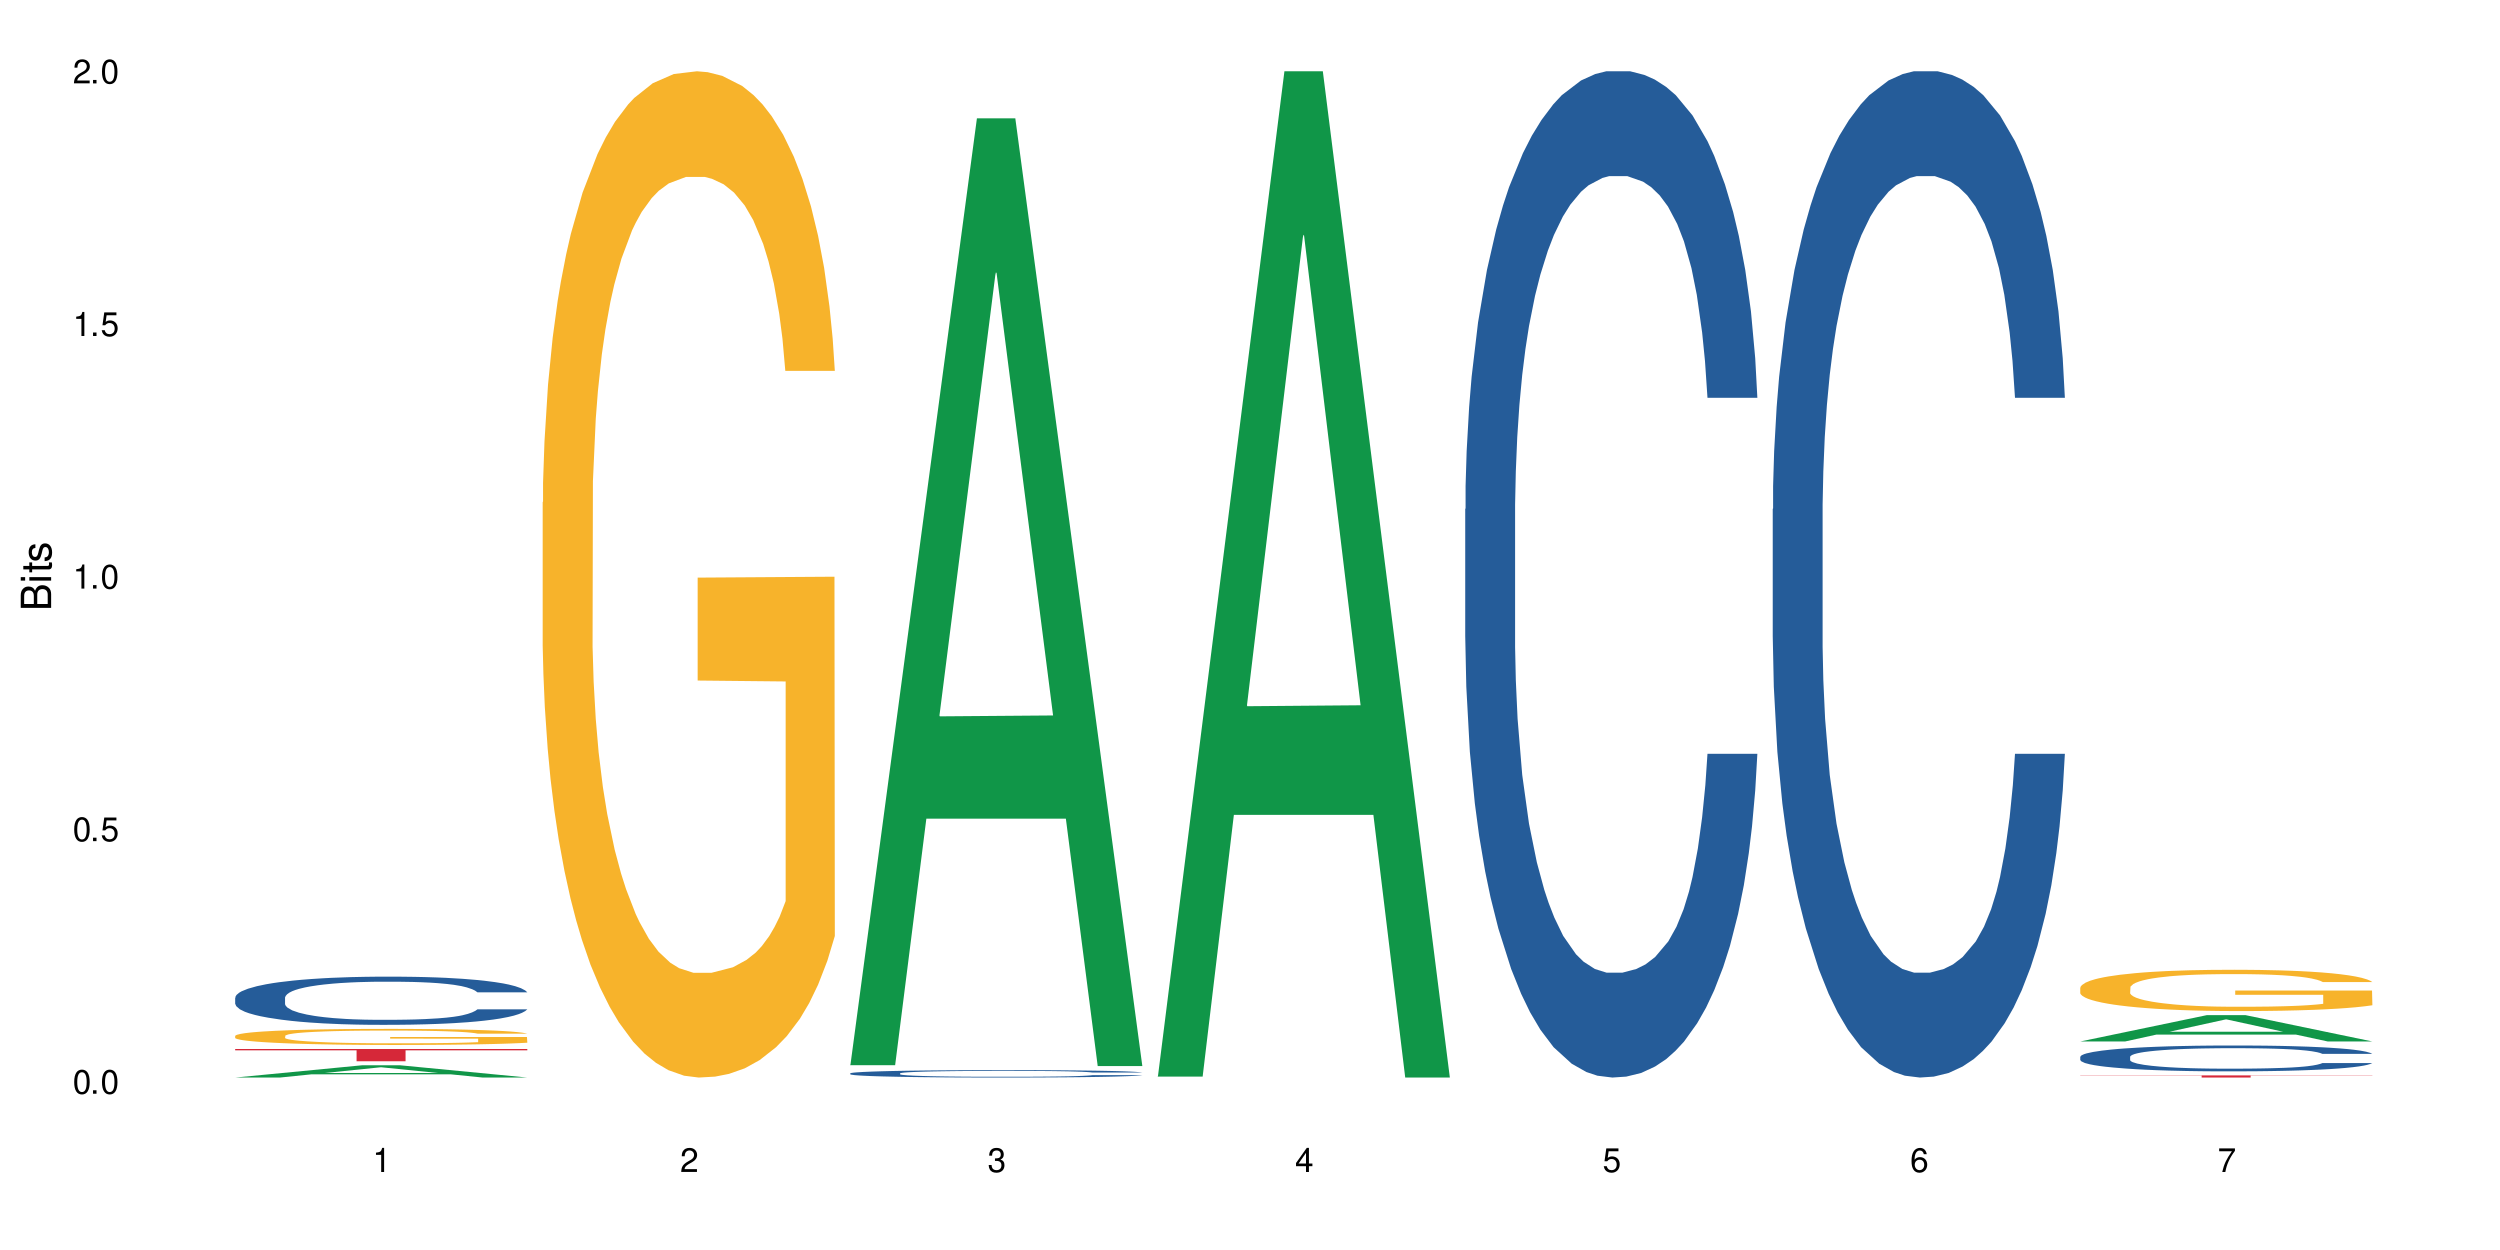 <?xml version="1.0" encoding="UTF-8"?>
<svg xmlns="http://www.w3.org/2000/svg" xmlns:xlink="http://www.w3.org/1999/xlink" width="720" height="360" viewBox="0 0 720 360">
<defs>
<g>
<g id="glyph-0-0">
</g>
<g id="glyph-0-1">
<path d="M 2.641 -6.938 C 2 -6.938 1.422 -6.656 1.078 -6.172 C 0.641 -5.562 0.406 -4.641 0.406 -3.359 C 0.406 -1.016 1.188 0.219 2.641 0.219 C 4.078 0.219 4.859 -1.016 4.859 -3.297 C 4.859 -4.641 4.656 -5.547 4.203 -6.172 C 3.844 -6.656 3.281 -6.938 2.641 -6.938 Z M 2.641 -6.188 C 3.547 -6.188 4 -5.25 4 -3.375 C 4 -1.406 3.562 -0.484 2.625 -0.484 C 1.734 -0.484 1.281 -1.438 1.281 -3.344 C 1.281 -5.25 1.734 -6.188 2.641 -6.188 Z M 2.641 -6.188 "/>
</g>
<g id="glyph-0-2">
<path d="M 1.828 -1 L 0.828 -1 L 0.828 0 L 1.828 0 Z M 1.828 -1 "/>
</g>
<g id="glyph-0-3">
<path d="M 4.562 -6.797 L 1.062 -6.797 L 0.547 -3.094 L 1.328 -3.094 C 1.719 -3.562 2.047 -3.734 2.578 -3.734 C 3.484 -3.734 4.062 -3.109 4.062 -2.094 C 4.062 -1.125 3.484 -0.531 2.578 -0.531 C 1.828 -0.531 1.375 -0.906 1.188 -1.672 L 0.328 -1.672 C 0.453 -1.109 0.547 -0.844 0.75 -0.594 C 1.125 -0.078 1.828 0.219 2.594 0.219 C 3.969 0.219 4.922 -0.781 4.922 -2.219 C 4.922 -3.562 4.031 -4.484 2.719 -4.484 C 2.25 -4.484 1.859 -4.359 1.469 -4.062 L 1.734 -5.969 L 4.562 -5.969 Z M 4.562 -6.797 "/>
</g>
<g id="glyph-0-4">
<path d="M 2.484 -4.938 L 2.484 0 L 3.328 0 L 3.328 -6.938 L 2.766 -6.938 C 2.469 -5.875 2.281 -5.734 0.984 -5.562 L 0.984 -4.938 Z M 2.484 -4.938 "/>
</g>
<g id="glyph-0-5">
<path d="M 4.859 -0.828 L 1.281 -0.828 C 1.359 -1.406 1.672 -1.781 2.5 -2.281 L 3.469 -2.828 C 4.406 -3.344 4.906 -4.062 4.906 -4.906 C 4.906 -5.484 4.672 -6.031 4.266 -6.406 C 3.859 -6.766 3.375 -6.938 2.719 -6.938 C 1.859 -6.938 1.219 -6.625 0.844 -6.031 C 0.609 -5.672 0.5 -5.234 0.484 -4.531 L 1.328 -4.531 C 1.359 -5.016 1.406 -5.281 1.531 -5.516 C 1.75 -5.938 2.188 -6.203 2.703 -6.203 C 3.469 -6.203 4.031 -5.641 4.031 -4.891 C 4.031 -4.344 3.719 -3.859 3.125 -3.516 L 2.234 -3 C 0.812 -2.172 0.406 -1.531 0.328 -0.016 L 4.859 -0.016 Z M 4.859 -0.828 "/>
</g>
<g id="glyph-0-6">
<path d="M 2.125 -3.188 L 2.578 -3.188 C 3.5 -3.188 3.984 -2.766 3.984 -1.922 C 3.984 -1.062 3.469 -0.531 2.594 -0.531 C 1.656 -0.531 1.203 -1 1.156 -2.016 L 0.312 -2.016 C 0.344 -1.453 0.438 -1.094 0.609 -0.781 C 0.953 -0.109 1.625 0.219 2.547 0.219 C 3.953 0.219 4.859 -0.625 4.859 -1.938 C 4.859 -2.828 4.516 -3.297 3.703 -3.594 C 4.344 -3.844 4.656 -4.328 4.656 -5.031 C 4.656 -6.219 3.875 -6.938 2.578 -6.938 C 1.203 -6.938 0.484 -6.172 0.453 -4.703 L 1.297 -4.703 C 1.312 -5.125 1.344 -5.359 1.453 -5.578 C 1.641 -5.969 2.062 -6.203 2.594 -6.203 C 3.344 -6.203 3.797 -5.75 3.797 -5 C 3.797 -4.516 3.609 -4.219 3.25 -4.047 C 3.016 -3.953 2.703 -3.922 2.125 -3.906 Z M 2.125 -3.188 "/>
</g>
<g id="glyph-0-7">
<path d="M 3.141 -1.672 L 3.141 0 L 3.984 0 L 3.984 -1.672 L 4.984 -1.672 L 4.984 -2.438 L 3.984 -2.438 L 3.984 -6.938 L 3.359 -6.938 L 0.266 -2.578 L 0.266 -1.672 Z M 3.141 -2.438 L 1 -2.438 L 3.141 -5.5 Z M 3.141 -2.438 "/>
</g>
<g id="glyph-0-8">
<path d="M 4.781 -5.125 C 4.609 -6.266 3.891 -6.938 2.844 -6.938 C 2.094 -6.938 1.422 -6.578 1.031 -5.953 C 0.594 -5.266 0.406 -4.422 0.406 -3.172 C 0.406 -2 0.578 -1.25 0.984 -0.641 C 1.359 -0.078 1.953 0.219 2.703 0.219 C 3.984 0.219 4.922 -0.75 4.922 -2.094 C 4.922 -3.375 4.062 -4.281 2.844 -4.281 C 2.172 -4.281 1.641 -4.031 1.281 -3.516 C 1.281 -5.234 1.828 -6.188 2.797 -6.188 C 3.391 -6.188 3.797 -5.797 3.938 -5.125 Z M 2.734 -3.531 C 3.547 -3.531 4.062 -2.953 4.062 -2.031 C 4.062 -1.156 3.484 -0.531 2.703 -0.531 C 1.922 -0.531 1.328 -1.188 1.328 -2.078 C 1.328 -2.938 1.906 -3.531 2.734 -3.531 Z M 2.734 -3.531 "/>
</g>
<g id="glyph-0-9">
<path d="M 4.984 -6.797 L 0.438 -6.797 L 0.438 -5.969 L 4.109 -5.969 C 2.5 -3.656 1.828 -2.234 1.328 0 L 2.219 0 C 2.594 -2.172 3.453 -4.047 4.984 -6.094 Z M 4.984 -6.797 "/>
</g>
<g id="glyph-1-0">
</g>
<g id="glyph-1-1">
<path d="M 0 -0.953 L 0 -4.891 C 0 -5.719 -0.234 -6.344 -0.734 -6.797 C -1.188 -7.234 -1.812 -7.469 -2.5 -7.469 C -3.547 -7.469 -4.188 -7 -4.625 -5.875 C -4.984 -6.688 -5.625 -7.094 -6.531 -7.094 C -7.172 -7.094 -7.734 -6.859 -8.141 -6.391 C -8.562 -5.922 -8.75 -5.344 -8.75 -4.5 L -8.75 -0.953 Z M -4.984 -2.062 L -7.766 -2.062 L -7.766 -4.219 C -7.766 -4.844 -7.688 -5.203 -7.453 -5.5 C -7.219 -5.812 -6.859 -5.969 -6.375 -5.969 C -5.891 -5.969 -5.531 -5.812 -5.297 -5.5 C -5.062 -5.203 -4.984 -4.844 -4.984 -4.219 Z M -0.984 -2.062 L -4 -2.062 L -4 -4.781 C -4 -5.766 -3.438 -6.359 -2.484 -6.359 C -1.547 -6.359 -0.984 -5.766 -0.984 -4.781 Z M -0.984 -2.062 "/>
</g>
<g id="glyph-1-2">
<path d="M -6.281 -1.797 L -6.281 -0.797 L 0 -0.797 L 0 -1.797 Z M -8.75 -1.797 L -8.75 -0.797 L -7.484 -0.797 L -7.484 -1.797 Z M -8.75 -1.797 "/>
</g>
<g id="glyph-1-3">
<path d="M -6.281 -3.047 L -6.281 -2.016 L -8.016 -2.016 L -8.016 -1.016 L -6.281 -1.016 L -6.281 -0.172 L -5.469 -0.172 L -5.469 -1.016 L -0.719 -1.016 C -0.078 -1.016 0.281 -1.453 0.281 -2.234 C 0.281 -2.5 0.25 -2.719 0.188 -3.047 L -0.641 -3.047 C -0.609 -2.906 -0.594 -2.766 -0.594 -2.562 C -0.594 -2.141 -0.719 -2.016 -1.156 -2.016 L -5.469 -2.016 L -5.469 -3.047 Z M -6.281 -3.047 "/>
</g>
<g id="glyph-1-4">
<path d="M -4.531 -5.25 C -5.766 -5.25 -6.469 -4.422 -6.469 -2.969 C -6.469 -1.516 -5.719 -0.562 -4.547 -0.562 C -3.562 -0.562 -3.094 -1.062 -2.734 -2.562 L -2.516 -3.484 C -2.344 -4.188 -2.094 -4.469 -1.641 -4.469 C -1.047 -4.469 -0.641 -3.875 -0.641 -3 C -0.641 -2.453 -0.797 -2 -1.062 -1.75 C -1.25 -1.594 -1.422 -1.531 -1.875 -1.469 L -1.875 -0.406 C -0.422 -0.453 0.281 -1.266 0.281 -2.922 C 0.281 -4.5 -0.5 -5.516 -1.719 -5.516 C -2.656 -5.516 -3.172 -4.984 -3.469 -3.734 L -3.703 -2.766 C -3.891 -1.953 -4.156 -1.609 -4.594 -1.609 C -5.188 -1.609 -5.547 -2.125 -5.547 -2.938 C -5.547 -3.75 -5.203 -4.172 -4.531 -4.203 Z M -4.531 -5.25 "/>
</g>
</g>
</defs>
<rect x="-72" y="-36" width="864" height="432" fill="rgb(100%, 100%, 100%)" fill-opacity="1"/>
<path fill-rule="nonzero" fill="rgb(6.275%, 58.824%, 28.235%)" fill-opacity="1" d="M 67.73 310.328 L 67.82 310.324 L 104.227 306.805 L 115.281 306.805 L 151.867 310.332 L 139.012 310.332 L 129.844 309.41 L 89.664 309.41 L 80.676 310.328 L 67.73 310.328 L 93.527 309.031 L 126.156 309.027 L 109.887 307.383 L 109.707 307.379 L 109.527 307.387 L 93.438 309.027 L 93.527 309.031 Z M 67.73 310.328 "/>
<path fill-rule="nonzero" fill="rgb(14.51%, 36.078%, 60%)" fill-opacity="1" d="M 67.73 287.32 L 67.832 287.309 L 67.832 287.004 L 68.141 286.523 L 68.859 285.914 L 69.578 285.496 L 71.426 284.746 L 73.988 284.023 L 76.656 283.465 L 78.605 283.137 L 80.352 282.883 L 84.352 282.414 L 86.918 282.172 L 89.688 281.957 L 93.074 281.742 L 95.535 281.613 L 101.078 281.41 L 105.18 281.324 L 108.363 281.285 L 115.238 281.285 L 119.34 281.336 L 122.316 281.398 L 125.598 281.5 L 128.371 281.613 L 133.191 281.895 L 137.5 282.246 L 139.449 282.449 L 142.527 282.844 L 144.891 283.223 L 146.531 283.555 L 148.379 284.023 L 150.02 284.594 L 151.25 285.242 L 151.867 285.785 L 137.5 285.785 L 136.785 285.277 L 135.961 284.887 L 134.422 284.367 L 132.883 283.996 L 130.73 283.629 L 128.781 283.391 L 126.113 283.148 L 123.754 282.996 L 121.289 282.883 L 118.93 282.805 L 114.414 282.73 L 109.184 282.73 L 107.234 282.754 L 103.23 282.855 L 101.078 282.945 L 98 283.121 L 95.844 283.289 L 93.281 283.543 L 91.535 283.758 L 89.379 284.086 L 87.84 284.379 L 86.098 284.797 L 85.07 285.113 L 84.148 285.469 L 83.328 285.887 L 82.711 286.332 L 82.301 286.801 L 82.094 287.258 L 82.094 289.223 L 82.301 289.68 L 82.812 290.211 L 84.148 290.984 L 86.098 291.656 L 88.355 292.191 L 90.508 292.57 L 91.742 292.746 L 93.383 292.949 L 95.945 293.203 L 99.641 293.457 L 101.797 293.559 L 105.078 293.66 L 108.465 293.711 L 112.98 293.711 L 116.98 293.66 L 119.648 293.598 L 122.418 293.496 L 126.215 293.281 L 128.574 293.078 L 130.629 292.836 L 132.168 292.598 L 133.191 292.395 L 134.73 292 L 135.961 291.57 L 136.887 291.125 L 137.5 290.695 L 151.867 290.695 L 151.25 291.199 L 150.328 291.695 L 149.402 292.062 L 147.969 292.508 L 146.324 292.898 L 143.965 293.344 L 142.016 293.637 L 139.449 293.953 L 137.09 294.195 L 134.527 294.41 L 130.73 294.664 L 128.266 294.789 L 125.598 294.902 L 122.418 295.004 L 118.418 295.094 L 114.109 295.145 L 110.105 295.156 L 105.797 295.133 L 102.617 295.082 L 98.41 294.969 L 93.176 294.738 L 89.379 294.496 L 86.406 294.258 L 83.84 294.004 L 80.969 293.66 L 77.273 293.102 L 75.016 292.672 L 73.477 292.316 L 71.734 291.824 L 70.5 291.379 L 69.066 290.668 L 68.039 289.77 L 67.73 289.07 Z M 67.73 287.32 "/>
<path fill-rule="nonzero" fill="rgb(96.863%, 70.196%, 16.863%)" fill-opacity="1" d="M 67.73 298.305 L 67.832 298.301 L 67.832 298.215 L 68.242 298.023 L 69.27 297.762 L 70.605 297.547 L 72.039 297.379 L 72.965 297.289 L 74.504 297.164 L 75.836 297.07 L 79.223 296.879 L 83.531 296.703 L 85.891 296.625 L 88.559 296.555 L 92.355 296.473 L 94.102 296.445 L 99.438 296.375 L 105.488 296.332 L 112.16 296.32 L 115.238 296.324 L 119.441 296.344 L 125.188 296.391 L 128.473 296.43 L 131.039 296.473 L 133.707 296.527 L 136.988 296.613 L 140.066 296.715 L 142.527 296.816 L 144.992 296.941 L 147.043 297.078 L 148.789 297.227 L 150.328 297.402 L 151.25 297.551 L 151.867 297.699 L 137.605 297.699 L 136.785 297.551 L 135.859 297.438 L 134.32 297.297 L 132.781 297.195 L 131.242 297.117 L 128.371 297.008 L 125.906 296.938 L 122.828 296.879 L 119.855 296.84 L 116.469 296.816 L 114.414 296.809 L 108.977 296.809 L 104.055 296.836 L 101.18 296.871 L 99.129 296.906 L 96.254 296.969 L 94.512 297.02 L 93.484 297.055 L 90.406 297.184 L 88.355 297.301 L 87.227 297.383 L 85.789 297.508 L 84.762 297.625 L 83.633 297.793 L 83.02 297.918 L 82.199 298.207 L 82.094 298.969 L 82.402 299.129 L 83.02 299.301 L 83.84 299.453 L 85.07 299.617 L 86.301 299.738 L 88.457 299.902 L 90.305 300.012 L 91.742 300.086 L 94.512 300.199 L 95.641 300.238 L 98.309 300.312 L 101.078 300.371 L 104.465 300.422 L 107.027 300.449 L 111.133 300.469 L 116.363 300.469 L 122.52 300.445 L 126.422 300.41 L 129.09 300.375 L 130.832 300.348 L 132.988 300.301 L 134.527 300.258 L 135.961 300.211 L 137.707 300.141 L 137.707 299.129 L 112.363 299.125 L 112.363 298.652 L 151.762 298.648 L 151.867 300.301 L 149.711 300.414 L 147.043 300.523 L 144.48 300.609 L 141.812 300.68 L 138.016 300.762 L 134.938 300.812 L 130.215 300.871 L 125.906 300.91 L 121.395 300.934 L 117.391 300.949 L 112.672 300.953 L 108.465 300.941 L 103.949 300.918 L 100.359 300.883 L 97.074 300.84 L 93.793 300.785 L 89.688 300.699 L 87.02 300.625 L 84.25 300.539 L 81.48 300.43 L 79.016 300.316 L 77.375 300.227 L 75.734 300.129 L 73.988 300 L 72.348 299.855 L 71.117 299.727 L 69.988 299.578 L 69.168 299.438 L 68.348 299.246 L 67.938 299.094 L 67.73 298.965 Z M 67.73 298.305 "/>
<path fill-rule="nonzero" fill="rgb(83.922%, 15.686%, 22.353%)" fill-opacity="1" d="M 67.73 302.117 L 151.867 302.117 L 151.867 302.492 L 116.801 302.496 L 116.801 305.641 L 102.695 305.641 L 102.695 302.5 L 102.488 302.492 L 67.73 302.492 Z M 67.73 302.117 "/>
<path fill-rule="nonzero" fill="rgb(96.863%, 70.196%, 16.863%)" fill-opacity="1" d="M 156.293 144.652 L 156.398 144.387 L 156.398 139.094 L 156.809 127.184 L 157.832 110.777 L 159.168 97.277 L 160.605 86.691 L 161.527 81.133 L 163.066 73.195 L 164.398 67.371 L 167.785 55.461 L 172.094 44.348 L 174.457 39.582 L 177.121 35.082 L 180.918 30.055 L 182.664 28.203 L 188 23.965 L 194.051 21.32 L 200.723 20.527 L 203.801 20.789 L 208.008 21.848 L 213.754 24.762 L 217.035 27.406 L 219.602 30.055 L 222.27 33.496 L 225.551 38.789 L 228.629 45.141 L 231.094 51.492 L 233.555 59.43 L 235.605 67.902 L 237.352 77.164 L 238.891 88.281 L 239.812 97.543 L 240.43 106.805 L 226.168 106.805 L 225.348 97.543 L 224.422 90.398 L 222.883 81.664 L 221.344 75.312 L 219.805 70.281 L 216.934 63.402 L 214.473 59.168 L 211.395 55.461 L 208.418 53.078 L 205.031 51.492 L 202.98 50.961 L 197.543 50.961 L 192.617 52.816 L 189.742 54.934 L 187.691 57.051 L 184.816 61.02 L 183.074 64.195 L 182.047 66.312 L 178.969 74.516 L 176.918 81.93 L 175.789 86.957 L 174.352 94.898 L 173.328 102.043 L 172.199 112.629 L 171.582 120.57 L 170.762 138.566 L 170.66 186.207 L 170.965 196.262 L 171.582 207.113 L 172.402 216.641 L 173.633 226.699 L 174.867 234.375 L 177.02 244.695 L 178.867 251.578 L 180.305 256.078 L 183.074 263.223 L 184.203 265.605 L 186.871 270.367 L 189.641 274.074 L 193.027 277.25 L 195.59 278.836 L 199.695 280.16 L 204.93 280.16 L 211.086 278.574 L 214.984 276.457 L 217.652 274.34 L 219.395 272.484 L 221.551 269.574 L 223.09 266.926 L 224.527 264.016 L 226.27 259.516 L 226.27 196.262 L 200.926 195.996 L 200.926 166.355 L 240.328 166.09 L 240.43 269.574 L 238.273 276.719 L 235.605 283.602 L 233.043 288.895 L 230.375 293.395 L 226.578 298.422 L 223.5 301.598 L 218.781 305.305 L 214.473 307.688 L 209.957 309.273 L 205.953 310.066 L 201.234 310.332 L 197.027 309.805 L 192.512 308.215 L 188.922 306.098 L 185.641 303.453 L 182.355 300.012 L 178.25 294.453 L 175.582 289.953 L 172.812 284.395 L 170.043 277.777 L 167.582 270.633 L 165.938 265.074 L 164.297 258.723 L 162.555 250.781 L 160.91 241.785 L 159.68 233.578 L 158.551 224.316 L 157.73 215.582 L 156.91 203.672 L 156.5 194.145 L 156.293 185.941 Z M 156.293 144.652 "/>
<path fill-rule="nonzero" fill="rgb(6.275%, 58.824%, 28.235%)" fill-opacity="1" d="M 244.859 306.773 L 244.949 306.516 L 281.352 34.082 L 292.41 34.082 L 328.992 307.031 L 316.141 307.031 L 306.969 235.781 L 266.789 235.781 L 257.801 306.773 L 244.859 306.773 L 270.656 206.309 L 303.285 206.051 L 287.016 78.676 L 286.836 78.418 L 286.656 79.188 L 270.566 206.051 L 270.656 206.309 Z M 244.859 306.773 "/>
<path fill-rule="nonzero" fill="rgb(14.51%, 36.078%, 60%)" fill-opacity="1" d="M 244.859 309.125 L 244.961 309.121 L 244.961 309.074 L 245.27 309 L 245.988 308.906 L 246.703 308.844 L 248.551 308.727 L 251.117 308.617 L 253.785 308.531 L 255.734 308.48 L 257.477 308.441 L 261.48 308.367 L 264.043 308.332 L 266.816 308.297 L 270.199 308.266 L 272.664 308.246 L 278.203 308.215 L 282.309 308.199 L 285.488 308.195 L 292.363 308.195 L 296.469 308.203 L 299.441 308.211 L 302.727 308.227 L 305.496 308.246 L 310.32 308.289 L 314.629 308.344 L 316.578 308.375 L 319.656 308.434 L 322.016 308.492 L 323.656 308.543 L 325.504 308.617 L 327.145 308.703 L 328.379 308.805 L 328.992 308.887 L 314.629 308.887 L 313.91 308.809 L 313.09 308.75 L 311.551 308.668 L 310.012 308.613 L 307.855 308.555 L 305.906 308.52 L 303.238 308.48 L 300.879 308.457 L 298.418 308.441 L 296.059 308.43 L 291.543 308.418 L 286.309 308.418 L 284.359 308.422 L 280.359 308.438 L 278.203 308.449 L 275.125 308.477 L 272.973 308.504 L 270.406 308.543 L 268.66 308.574 L 266.508 308.625 L 264.969 308.672 L 263.223 308.734 L 262.199 308.785 L 261.273 308.84 L 260.453 308.902 L 259.84 308.973 L 259.426 309.043 L 259.223 309.113 L 259.223 309.418 L 259.426 309.488 L 259.941 309.57 L 261.273 309.688 L 263.223 309.793 L 265.48 309.875 L 267.637 309.934 L 268.867 309.961 L 270.508 309.992 L 273.074 310.031 L 276.77 310.07 L 278.922 310.086 L 282.207 310.102 L 285.59 310.109 L 290.105 310.109 L 294.109 310.102 L 296.773 310.094 L 299.547 310.078 L 303.344 310.043 L 305.703 310.012 L 307.754 309.977 L 309.293 309.938 L 310.32 309.906 L 311.859 309.844 L 313.09 309.777 L 314.012 309.711 L 314.629 309.645 L 328.992 309.645 L 328.379 309.723 L 327.453 309.797 L 326.531 309.855 L 325.094 309.926 L 323.453 309.984 L 321.094 310.055 L 319.145 310.098 L 316.578 310.148 L 314.219 310.184 L 311.652 310.219 L 307.855 310.258 L 305.395 310.277 L 302.727 310.293 L 299.547 310.309 L 295.543 310.324 L 291.234 310.332 L 287.234 310.332 L 282.926 310.328 L 279.742 310.32 L 275.535 310.305 L 270.305 310.27 L 266.508 310.23 L 263.531 310.195 L 260.965 310.156 L 258.094 310.102 L 254.398 310.016 L 252.145 309.949 L 250.605 309.895 L 248.859 309.816 L 247.629 309.75 L 246.191 309.641 L 245.164 309.5 L 244.859 309.395 Z M 244.859 309.125 "/>
<path fill-rule="nonzero" fill="rgb(6.275%, 58.824%, 28.235%)" fill-opacity="1" d="M 333.422 310.059 L 333.512 309.789 L 369.914 20.527 L 380.973 20.527 L 417.555 310.332 L 404.703 310.332 L 395.535 234.684 L 355.355 234.684 L 346.363 310.059 L 333.422 310.059 L 359.219 203.391 L 391.848 203.117 L 375.578 67.875 L 375.398 67.602 L 375.219 68.418 L 359.129 203.117 L 359.219 203.391 Z M 333.422 310.059 "/>
<path fill-rule="nonzero" fill="rgb(14.51%, 36.078%, 60%)" fill-opacity="1" d="M 421.984 146.621 L 422.086 146.355 L 422.086 140 L 422.395 129.934 L 423.113 117.215 L 423.832 108.477 L 425.68 92.844 L 428.242 77.746 L 430.91 66.09 L 432.859 59.203 L 434.605 53.902 L 438.605 44.102 L 441.172 39.07 L 443.941 34.566 L 447.328 30.062 L 449.789 27.414 L 455.332 23.176 L 459.434 21.32 L 462.617 20.527 L 469.488 20.527 L 473.594 21.586 L 476.57 22.91 L 479.852 25.031 L 482.625 27.414 L 487.445 33.242 L 491.754 40.66 L 493.703 44.898 L 496.781 53.109 L 499.145 61.055 L 500.785 67.945 L 502.633 77.746 L 504.273 89.668 L 505.504 103.176 L 506.121 114.566 L 491.754 114.566 L 491.035 103.973 L 490.215 95.758 L 488.676 84.898 L 487.137 77.215 L 484.984 69.535 L 483.035 64.5 L 480.367 59.469 L 478.008 56.289 L 475.543 53.902 L 473.184 52.316 L 468.668 50.727 L 463.438 50.727 L 461.488 51.254 L 457.484 53.375 L 455.332 55.23 L 452.254 58.938 L 450.098 62.383 L 447.531 67.68 L 445.789 72.184 L 443.633 79.07 L 442.094 85.164 L 440.352 93.906 L 439.324 100.527 L 438.402 107.945 L 437.582 116.688 L 436.965 125.957 L 436.555 135.762 L 436.348 145.297 L 436.348 186.355 L 436.555 195.895 L 437.066 207.02 L 438.402 223.18 L 440.352 237.219 L 442.609 248.344 L 444.762 256.293 L 445.992 260 L 447.637 264.238 L 450.199 269.535 L 453.895 274.836 L 456.051 276.953 L 459.332 279.074 L 462.719 280.133 L 467.234 280.133 L 471.234 279.074 L 473.902 277.75 L 476.672 275.629 L 480.469 271.125 L 482.828 266.887 L 484.879 261.855 L 486.418 256.82 L 487.445 252.582 L 488.984 244.371 L 490.215 235.363 L 491.141 226.094 L 491.754 217.086 L 506.121 217.086 L 505.504 227.684 L 504.582 238.012 L 503.656 245.695 L 502.223 254.969 L 500.578 263.18 L 498.219 272.449 L 496.27 278.543 L 493.703 285.168 L 491.344 290.199 L 488.781 294.703 L 484.984 300 L 482.52 302.648 L 479.852 305.035 L 476.672 307.152 L 472.672 309.008 L 468.363 310.066 L 464.359 310.332 L 460.051 309.801 L 456.871 308.742 L 452.664 306.359 L 447.43 301.59 L 443.633 296.559 L 440.66 291.523 L 438.094 286.227 L 435.219 279.074 L 431.527 267.418 L 429.27 258.41 L 427.73 250.992 L 425.984 240.664 L 424.754 231.391 L 423.32 216.555 L 422.293 197.746 L 421.984 183.18 Z M 421.984 146.621 "/>
<path fill-rule="nonzero" fill="rgb(14.51%, 36.078%, 60%)" fill-opacity="1" d="M 510.547 146.621 L 510.652 146.355 L 510.652 140 L 510.957 129.934 L 511.676 117.215 L 512.395 108.477 L 514.242 92.844 L 516.809 77.746 L 519.473 66.09 L 521.426 59.203 L 523.168 53.902 L 527.168 44.102 L 529.734 39.07 L 532.504 34.566 L 535.891 30.062 L 538.355 27.414 L 543.895 23.176 L 548 21.32 L 551.18 20.527 L 558.055 20.527 L 562.156 21.586 L 565.133 22.91 L 568.418 25.031 L 571.188 27.414 L 576.008 33.242 L 580.32 40.66 L 582.27 44.898 L 585.348 53.109 L 587.707 61.055 L 589.348 67.945 L 591.195 77.746 L 592.836 89.668 L 594.066 103.176 L 594.684 114.566 L 580.32 114.566 L 579.602 103.973 L 578.781 95.758 L 577.242 84.898 L 575.703 77.215 L 573.547 69.535 L 571.598 64.5 L 568.93 59.469 L 566.57 56.289 L 564.105 53.902 L 561.746 52.316 L 557.234 50.727 L 552 50.727 L 550.051 51.254 L 546.051 53.375 L 543.895 55.23 L 540.816 58.938 L 538.66 62.383 L 536.098 67.68 L 534.352 72.184 L 532.199 79.07 L 530.66 85.164 L 528.914 93.906 L 527.887 100.527 L 526.965 107.945 L 526.145 116.688 L 525.527 125.957 L 525.117 135.762 L 524.914 145.297 L 524.914 186.355 L 525.117 195.895 L 525.629 207.02 L 526.965 223.18 L 528.914 237.219 L 531.172 248.344 L 533.324 256.293 L 534.559 260 L 536.199 264.238 L 538.766 269.535 L 542.457 274.836 L 544.613 276.953 L 547.895 279.074 L 551.281 280.133 L 555.797 280.133 L 559.797 279.074 L 562.465 277.75 L 565.234 275.629 L 569.031 271.125 L 571.391 266.887 L 573.445 261.855 L 574.984 256.82 L 576.008 252.582 L 577.547 244.371 L 578.781 235.363 L 579.703 226.094 L 580.32 217.086 L 594.684 217.086 L 594.066 227.684 L 593.145 238.012 L 592.223 245.695 L 590.785 254.969 L 589.145 263.18 L 586.781 272.449 L 584.832 278.543 L 582.27 285.168 L 579.91 290.199 L 577.344 294.703 L 573.547 300 L 571.086 302.648 L 568.418 305.035 L 565.234 307.152 L 561.234 309.008 L 556.926 310.066 L 552.922 310.332 L 548.613 309.801 L 545.434 308.742 L 541.227 306.359 L 535.992 301.59 L 532.199 296.559 L 529.223 291.523 L 526.656 286.227 L 523.785 279.074 L 520.09 267.418 L 517.832 258.41 L 516.293 250.992 L 514.551 240.664 L 513.316 231.391 L 511.883 216.555 L 510.855 197.746 L 510.547 183.18 Z M 510.547 146.621 "/>
<path fill-rule="nonzero" fill="rgb(6.275%, 58.824%, 28.235%)" fill-opacity="1" d="M 599.113 299.938 L 599.203 299.93 L 635.605 292.352 L 646.664 292.352 L 683.246 299.945 L 670.395 299.945 L 661.223 297.965 L 621.043 297.965 L 612.055 299.938 L 599.113 299.938 L 624.91 297.145 L 657.539 297.137 L 641.27 293.594 L 641.09 293.586 L 640.91 293.609 L 624.82 297.137 L 624.91 297.145 Z M 599.113 299.938 "/>
<path fill-rule="nonzero" fill="rgb(14.51%, 36.078%, 60%)" fill-opacity="1" d="M 599.113 304.348 L 599.215 304.34 L 599.215 304.176 L 599.523 303.918 L 600.238 303.594 L 600.957 303.367 L 602.805 302.965 L 605.371 302.578 L 608.039 302.277 L 609.988 302.102 L 611.73 301.965 L 615.734 301.715 L 618.297 301.586 L 621.07 301.469 L 624.453 301.352 L 626.918 301.285 L 632.457 301.176 L 636.562 301.129 L 639.742 301.109 L 646.617 301.109 L 650.723 301.137 L 653.695 301.168 L 656.98 301.223 L 659.75 301.285 L 664.574 301.434 L 668.883 301.625 L 670.832 301.734 L 673.91 301.945 L 676.27 302.148 L 677.91 302.328 L 679.758 302.578 L 681.398 302.883 L 682.633 303.23 L 683.246 303.523 L 668.883 303.523 L 668.164 303.25 L 667.344 303.039 L 665.805 302.762 L 664.266 302.566 L 662.109 302.367 L 660.16 302.238 L 657.492 302.109 L 655.133 302.027 L 652.672 301.965 L 650.312 301.926 L 645.797 301.883 L 640.562 301.883 L 638.613 301.898 L 634.613 301.953 L 632.457 302 L 629.379 302.094 L 627.227 302.184 L 624.66 302.32 L 622.914 302.434 L 620.762 302.613 L 619.223 302.77 L 617.477 302.992 L 616.453 303.164 L 615.527 303.355 L 614.707 303.578 L 614.09 303.816 L 613.68 304.066 L 613.477 304.312 L 613.477 305.367 L 613.68 305.613 L 614.195 305.898 L 615.527 306.312 L 617.477 306.676 L 619.734 306.961 L 621.891 307.164 L 623.121 307.258 L 624.762 307.367 L 627.328 307.504 L 631.02 307.641 L 633.176 307.695 L 636.461 307.75 L 639.844 307.777 L 644.359 307.777 L 648.359 307.75 L 651.027 307.715 L 653.801 307.66 L 657.594 307.543 L 659.957 307.438 L 662.008 307.305 L 663.547 307.176 L 664.574 307.07 L 666.113 306.859 L 667.344 306.625 L 668.266 306.387 L 668.883 306.156 L 683.246 306.156 L 682.633 306.43 L 681.707 306.695 L 680.785 306.891 L 679.348 307.129 L 677.707 307.34 L 675.348 307.578 L 673.398 307.734 L 670.832 307.906 L 668.473 308.035 L 665.906 308.148 L 662.109 308.285 L 659.648 308.355 L 656.98 308.414 L 653.801 308.469 L 649.797 308.52 L 645.488 308.543 L 641.488 308.551 L 637.176 308.539 L 633.996 308.512 L 629.789 308.449 L 624.559 308.328 L 620.762 308.199 L 617.785 308.07 L 615.219 307.934 L 612.348 307.75 L 608.652 307.449 L 606.395 307.219 L 604.855 307.027 L 603.113 306.762 L 601.883 306.523 L 600.445 306.145 L 599.418 305.66 L 599.113 305.285 Z M 599.113 304.348 "/>
<path fill-rule="nonzero" fill="rgb(96.863%, 70.196%, 16.863%)" fill-opacity="1" d="M 599.113 284.391 L 599.215 284.379 L 599.215 284.16 L 599.625 283.672 L 600.652 283 L 601.984 282.445 L 603.422 282.012 L 604.344 281.781 L 605.883 281.457 L 607.219 281.215 L 610.602 280.727 L 614.914 280.273 L 617.273 280.074 L 619.941 279.891 L 623.738 279.684 L 625.48 279.609 L 630.816 279.434 L 636.871 279.328 L 643.539 279.293 L 646.617 279.305 L 650.824 279.348 L 656.57 279.469 L 659.852 279.578 L 662.418 279.684 L 665.086 279.828 L 668.367 280.043 L 671.445 280.305 L 673.91 280.566 L 676.371 280.891 L 678.426 281.238 L 680.168 281.617 L 681.707 282.074 L 682.633 282.457 L 683.246 282.836 L 668.984 282.836 L 668.164 282.457 L 667.242 282.16 L 665.703 281.805 L 664.164 281.543 L 662.625 281.336 L 659.75 281.055 L 657.289 280.879 L 654.211 280.727 L 651.234 280.629 L 647.848 280.566 L 645.797 280.543 L 640.359 280.543 L 635.434 280.621 L 632.559 280.707 L 630.508 280.793 L 627.637 280.957 L 625.891 281.086 L 624.863 281.172 L 621.785 281.512 L 619.734 281.812 L 618.605 282.02 L 617.168 282.348 L 616.145 282.641 L 615.016 283.074 L 614.398 283.398 L 613.578 284.141 L 613.477 286.094 L 613.785 286.508 L 614.398 286.953 L 615.219 287.344 L 616.453 287.758 L 617.684 288.07 L 619.836 288.496 L 621.684 288.777 L 623.121 288.961 L 625.891 289.254 L 627.02 289.352 L 629.688 289.547 L 632.457 289.699 L 635.844 289.832 L 638.41 289.895 L 642.512 289.949 L 647.746 289.949 L 653.902 289.887 L 657.801 289.797 L 660.469 289.711 L 662.211 289.637 L 664.367 289.516 L 665.906 289.406 L 667.344 289.289 L 669.086 289.102 L 669.086 286.508 L 643.742 286.496 L 643.742 285.281 L 683.145 285.27 L 683.246 289.516 L 681.094 289.809 L 678.426 290.094 L 675.859 290.309 L 673.191 290.492 L 669.395 290.699 L 666.316 290.832 L 661.598 290.984 L 657.289 291.082 L 652.773 291.145 L 648.773 291.18 L 644.051 291.188 L 639.844 291.168 L 635.332 291.102 L 631.738 291.016 L 628.457 290.906 L 625.172 290.766 L 621.07 290.539 L 618.402 290.352 L 615.629 290.125 L 612.859 289.852 L 610.398 289.559 L 608.758 289.332 L 607.113 289.07 L 605.371 288.746 L 603.73 288.375 L 602.496 288.039 L 601.367 287.66 L 600.547 287.301 L 599.727 286.812 L 599.316 286.422 L 599.113 286.082 Z M 599.113 284.391 "/>
<path fill-rule="nonzero" fill="rgb(83.922%, 15.686%, 22.353%)" fill-opacity="1" d="M 599.113 309.715 L 683.246 309.715 L 683.246 309.781 L 648.184 309.781 L 648.184 310.332 L 634.074 310.332 L 634.074 309.781 L 599.113 309.781 Z M 599.113 309.715 "/>
<g fill="rgb(0%, 0%, 0%)" fill-opacity="1">
<use xlink:href="#glyph-0-1" x="20.965" y="314.993"/>
<use xlink:href="#glyph-0-2" x="25.965" y="314.993"/>
<use xlink:href="#glyph-0-1" x="28.965" y="314.993"/>
</g>
<g fill="rgb(0%, 0%, 0%)" fill-opacity="1">
<use xlink:href="#glyph-0-1" x="20.965" y="242.251"/>
<use xlink:href="#glyph-0-2" x="25.965" y="242.251"/>
<use xlink:href="#glyph-0-3" x="28.965" y="242.251"/>
</g>
<g fill="rgb(0%, 0%, 0%)" fill-opacity="1">
<use xlink:href="#glyph-0-4" x="20.965" y="169.509"/>
<use xlink:href="#glyph-0-2" x="25.965" y="169.509"/>
<use xlink:href="#glyph-0-1" x="28.965" y="169.509"/>
</g>
<g fill="rgb(0%, 0%, 0%)" fill-opacity="1">
<use xlink:href="#glyph-0-4" x="20.965" y="96.767"/>
<use xlink:href="#glyph-0-2" x="25.965" y="96.767"/>
<use xlink:href="#glyph-0-3" x="28.965" y="96.767"/>
</g>
<g fill="rgb(0%, 0%, 0%)" fill-opacity="1">
<use xlink:href="#glyph-0-5" x="20.965" y="24.024"/>
<use xlink:href="#glyph-0-2" x="25.965" y="24.024"/>
<use xlink:href="#glyph-0-1" x="28.965" y="24.024"/>
</g>
<g fill="rgb(0%, 0%, 0%)" fill-opacity="1">
<use xlink:href="#glyph-0-4" x="107.297" y="337.532"/>
</g>
<g fill="rgb(0%, 0%, 0%)" fill-opacity="1">
<use xlink:href="#glyph-0-5" x="195.863" y="337.532"/>
</g>
<g fill="rgb(0%, 0%, 0%)" fill-opacity="1">
<use xlink:href="#glyph-0-6" x="284.426" y="337.532"/>
</g>
<g fill="rgb(0%, 0%, 0%)" fill-opacity="1">
<use xlink:href="#glyph-0-7" x="372.988" y="337.532"/>
</g>
<g fill="rgb(0%, 0%, 0%)" fill-opacity="1">
<use xlink:href="#glyph-0-3" x="461.551" y="337.532"/>
</g>
<g fill="rgb(0%, 0%, 0%)" fill-opacity="1">
<use xlink:href="#glyph-0-8" x="550.117" y="337.532"/>
</g>
<g fill="rgb(0%, 0%, 0%)" fill-opacity="1">
<use xlink:href="#glyph-0-9" x="638.68" y="337.532"/>
</g>
<g fill="rgb(0%, 0%, 0%)" fill-opacity="1">
<use xlink:href="#glyph-1-1" x="14.725" y="176.012"/>
<use xlink:href="#glyph-1-2" x="14.725" y="168.012"/>
<use xlink:href="#glyph-1-3" x="14.725" y="165.012"/>
<use xlink:href="#glyph-1-4" x="14.725" y="162.012"/>
</g>
</svg>
